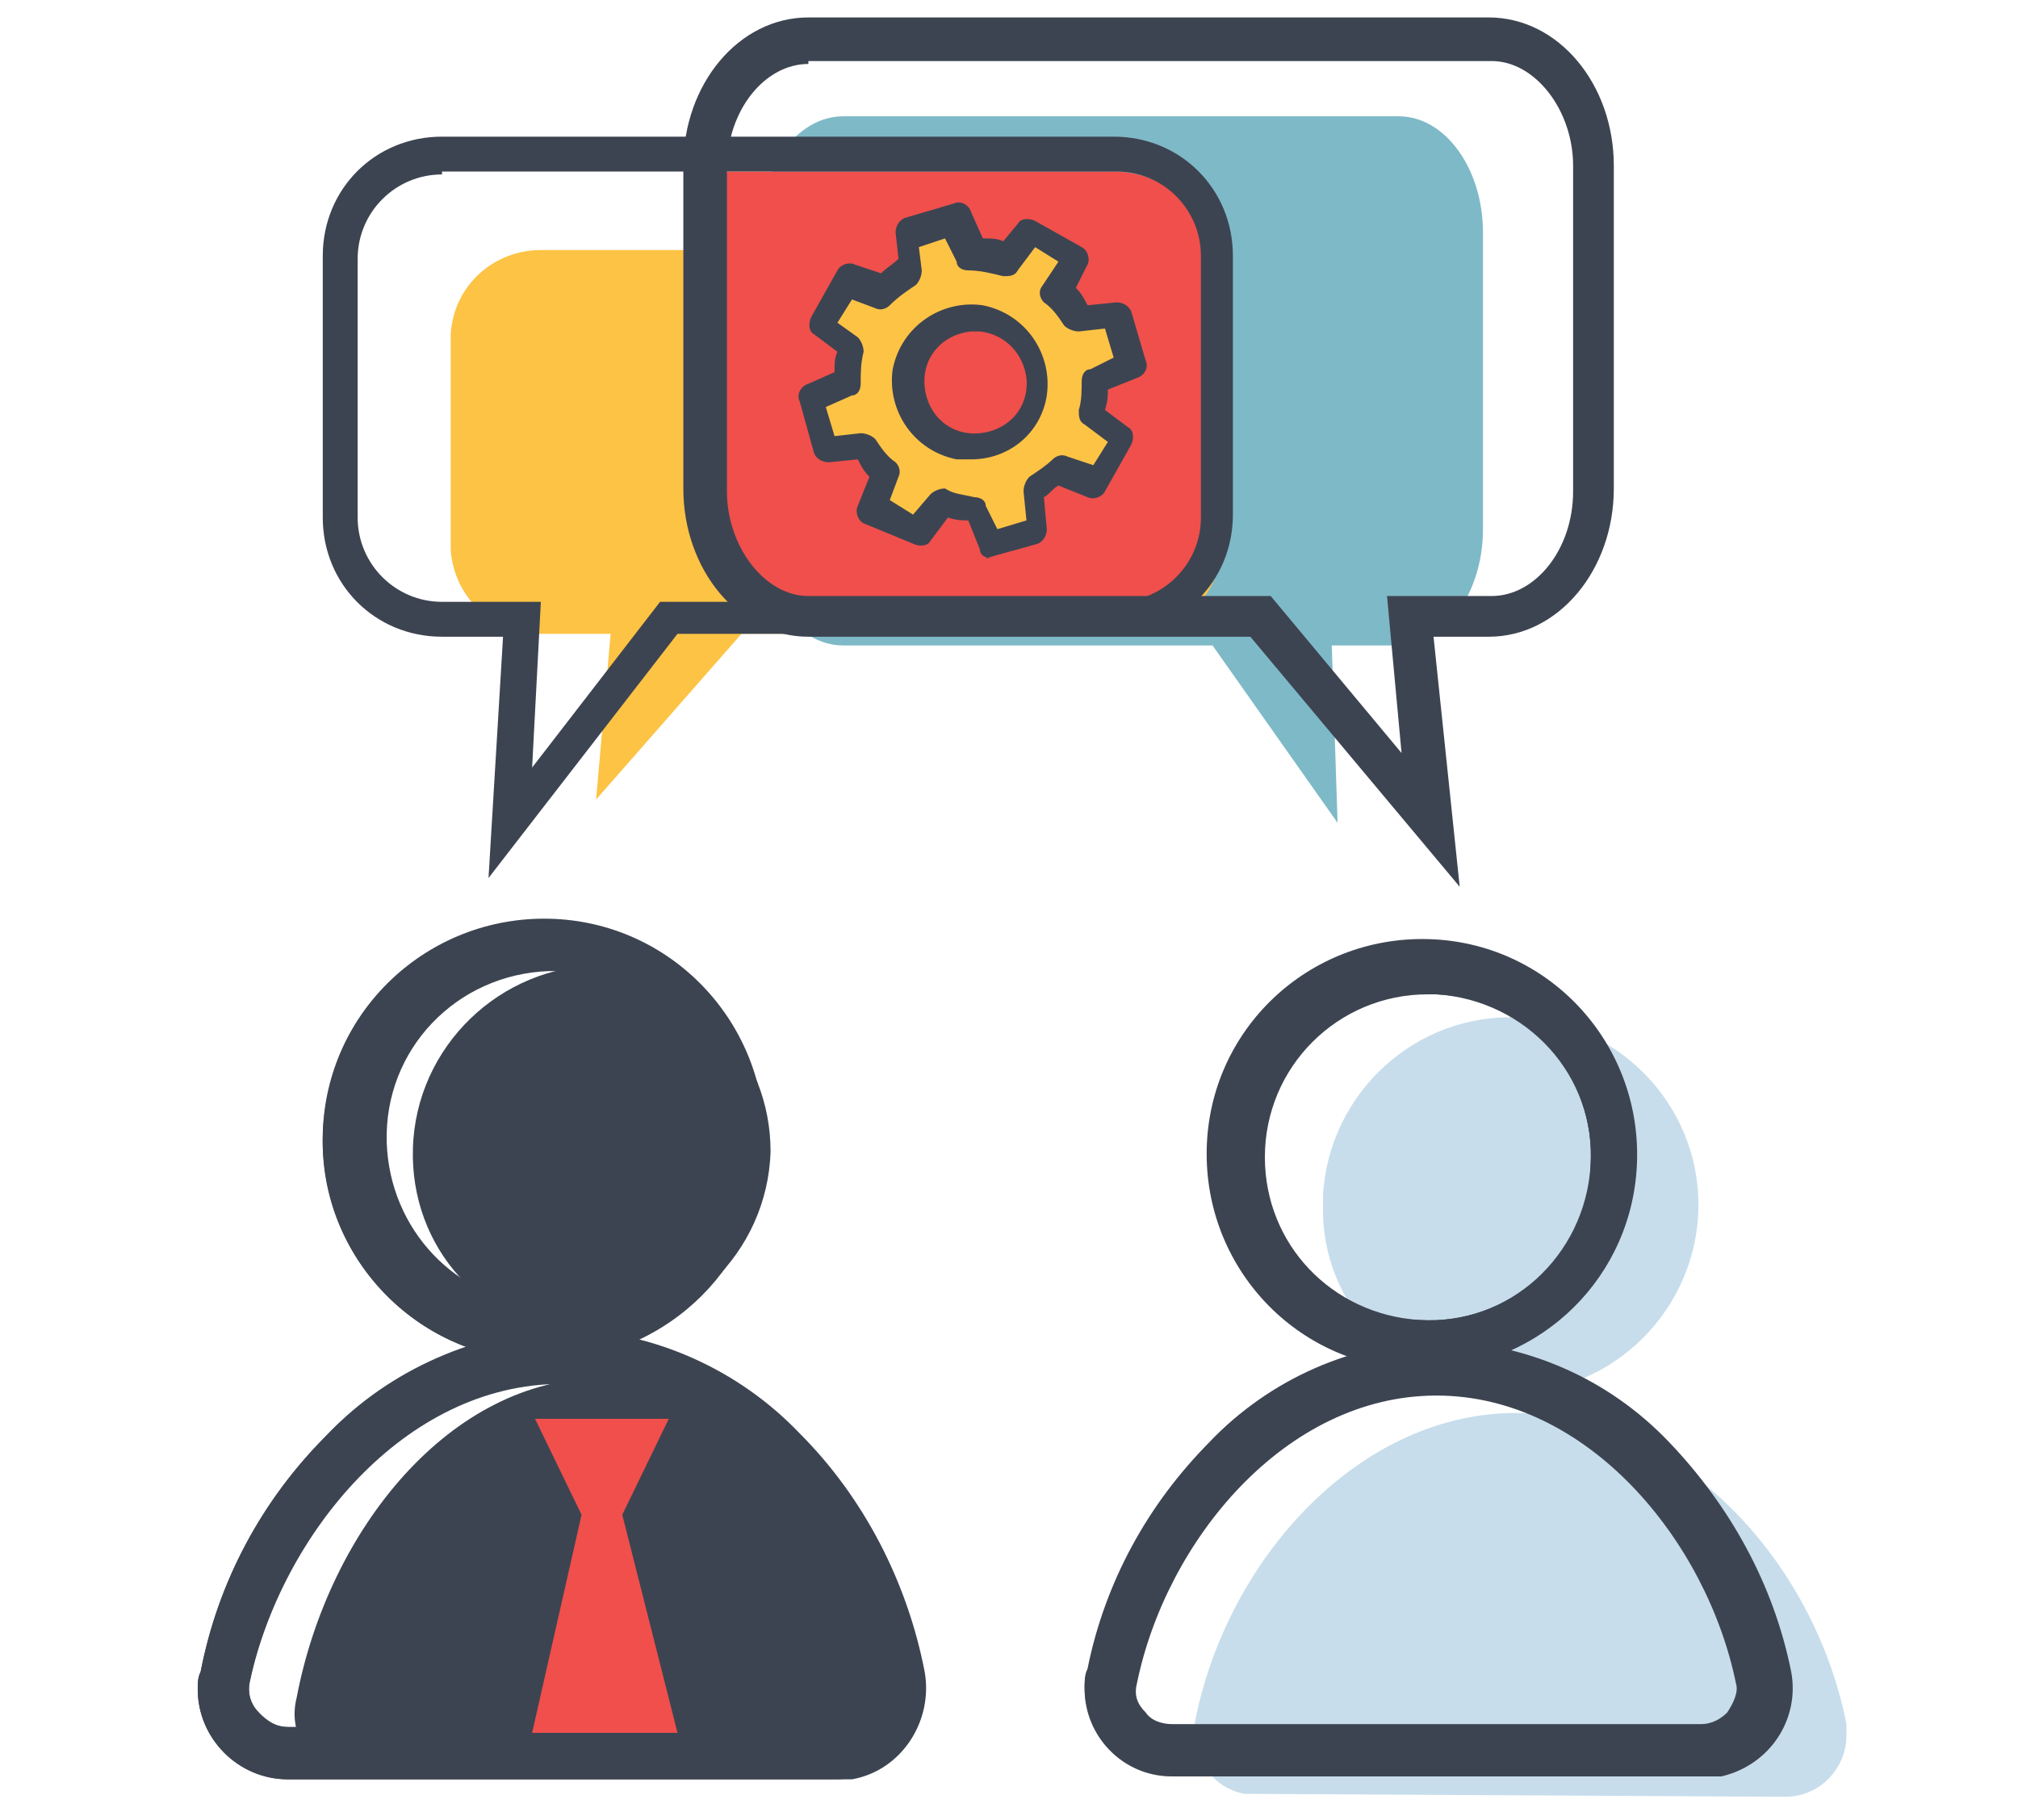 <?xml version="1.0" encoding="utf-8"?>
<!-- Generator: Adobe Illustrator 21.0.2, SVG Export Plug-In . SVG Version: 6.00 Build 0)  -->
<svg version="1.1" id="Layer_1" xmlns="http://www.w3.org/2000/svg" xmlns:xlink="http://www.w3.org/1999/xlink" x="0px" y="0px"
	 width="69.4px" height="62.6px" viewBox="0 0 69.4 62.6" style="enable-background:new 0 0 69.4 62.6;" xml:space="preserve">
<style type="text/css">
	.st0{fill:#7EB9C7;}
	.st1{fill:#FDC345;}
	.st2{fill:#F04F4C;}
	.st3{fill:#3D4451;}
	.st4{fill:#C7DDEB;}
</style>
<title>specialisms</title>
<path class="st0" d="M29,4h19.1c1.6,0,2.9,1.8,2.9,4v10.2c0,2.2-1.3,4-2.9,4h-2.3l0.2,6.1l-4.3-6.1H29c-1.6,0-2.9-1.8-2.9-4V8
	C26.1,5.8,27.4,4,29,4z"/>
<path class="st1" d="M38.9,8.6H18.6c-1.6,0-3,1.2-3.1,2.9v7.4c0.1,1.6,1.4,2.9,3.1,2.9H21l-0.5,5.7l5-5.7h13.4c1.6,0,3-1.2,3.1-2.9
	v-7.4C41.9,9.8,40.5,8.5,38.9,8.6z"/>
<path class="st2" d="M38.3,5.9H24.5v9.6c0,2.9,1.6,5.2,3.5,5.2h11.8c1.1-0.6,1.9-1.7,1.9-3V9.2C41.6,7.4,40.2,5.9,38.3,5.9z"/>
<path class="st3" d="M20,45.9c3.5,0,6.4-2.8,6.5-6.3c0-3.3-2.5-6.1-5.8-6.4c-3.5,0-6.4,2.8-6.5,6.3C14.1,42.9,16.6,45.7,20,45.9z"/>
<path class="st3" d="M29.3,61c1.2-0.1,2.1-1.1,2-2.3c0-0.1,0-0.2-0.1-0.3c-1-5.8-5.3-11-10.5-11s-9.4,5.2-10.5,11
	c-0.3,1.2,0.4,2.3,1.6,2.6c0.1,0,0.2,0,0.3,0.1L29.3,61z"/>
<path class="st3" d="M18.9,46.8h-0.4c-4.2-0.1-7.5-3.6-7.4-7.7c0.1-4.2,3.6-7.5,7.7-7.4s7.5,3.6,7.4,7.7
	C26.2,43.4,23,46.7,18.9,46.8z M18.9,33.3c-3.2,0-5.8,2.6-5.8,5.8c0,3.1,2.4,5.7,5.5,5.8l0,0c3.2,0.2,5.9-2.3,6.1-5.5
	c0.1-3.2-2.3-5.9-5.5-6.1L18.9,33.3z"/>
<path class="st3" d="M28.7,61.2L28.7,61.2H9.9c-1.7,0-3.1-1.4-3.1-3.1c0-0.2,0-0.4,0.1-0.6c0.6-3.1,2.1-5.9,4.3-8.1
	c2.1-2.2,5-3.5,8.1-3.6l0,0c3.1,0.1,6,1.4,8.1,3.6c2.2,2.2,3.7,5.1,4.3,8.1c0.3,1.7-0.8,3.3-2.4,3.6C29.1,61.2,28.9,61.2,28.7,61.2z
	 M19.3,47.5c-5.4,0-9.7,5.3-10.7,10.3c-0.1,0.4,0,0.8,0.3,1.1c0.3,0.3,0.6,0.5,1,0.5h18.8l0,0c0.4,0,0.8-0.2,1-0.5
	c0.3-0.3,0.4-0.7,0.3-1.1C29,52.8,24.7,47.5,19.3,47.5L19.3,47.5z"/>
<path class="st3" d="M18.9,46.8h-0.4c-4.2-0.1-7.5-3.6-7.4-7.8c0.1-4.2,3.6-7.5,7.8-7.4c4.2,0.1,7.5,3.6,7.4,7.8
	C26.3,43.4,23,46.7,18.9,46.8L18.9,46.8z M18.9,33.4c-3.2,0.1-5.7,2.7-5.6,5.9c0.1,3,2.4,5.4,5.3,5.6l0,0c3.2,0,5.8-2.5,5.8-5.7
	c0-3-2.2-5.5-5.2-5.8L18.9,33.4z"/>
<path class="st3" d="M28.7,61.2L28.7,61.2H9.9c-1.7,0-3.1-1.4-3.1-3.1c0-0.2,0-0.4,0.1-0.6c0.6-3.1,2.1-5.9,4.4-8.2
	c2.1-2.2,5.1-3.5,8.1-3.6l0,0c3.1,0.1,6,1.4,8.1,3.6c2.2,2.2,3.7,5.1,4.3,8.2c0.3,1.7-0.8,3.4-2.5,3.7
	C29.1,61.2,28.9,61.2,28.7,61.2L28.7,61.2z M19.3,47.6c-5.4,0-9.6,5.2-10.7,10.2c-0.1,0.4,0,0.8,0.3,1.1c0.2,0.3,0.6,0.5,1,0.5h18.8
	l0,0c0.4,0,0.7-0.2,1-0.5c0.3-0.3,0.4-0.7,0.3-1.1C29,52.8,24.7,47.6,19.3,47.6L19.3,47.6z"/>
<path class="st4" d="M51.6,47.9c3.6,0.2,6.6-2.6,6.8-6.1c0.2-3.6-2.6-6.6-6.1-6.8c-3.6-0.2-6.6,2.6-6.8,6.1c0,0.2,0,0.5,0,0.7
	C45.6,45.1,48.3,47.7,51.6,47.9z"/>
<path class="st4" d="M61.4,61.8c1.2,0,2.1-1,2.1-2.1c0-0.1,0-0.3,0-0.4c-1.1-5.6-5.7-10.6-11.2-10.7s-10.1,5-11.2,10.6
	c-0.2,1.2,0.6,2.3,1.7,2.5c0.1,0,0.2,0,0.4,0L61.4,61.8z"/>
<path class="st3" d="M49.1,47.1h-0.4c-4-0.1-7.2-3.5-7.1-7.5c0.1-4,3.5-7.2,7.5-7.1c4,0.1,7.2,3.5,7.1,7.5
	C56.1,43.8,53,47,49.1,47.1z M49.1,34.1c-3.1-0.1-5.7,2.4-5.8,5.5c-0.1,3.1,2.4,5.7,5.5,5.8l0,0c3.1,0.2,5.8-2.2,5.9-5.3
	c0.2-3.1-2.2-5.8-5.3-5.9L49.1,34.1z"/>
<path class="st3" d="M58.5,61L58.5,61H40.3c-1.6,0-3-1.3-3-3c0-0.2,0-0.4,0.1-0.6c0.6-3,2.1-5.7,4.2-7.8c2-2.1,4.9-3.4,7.8-3.4l0,0
	c3,0.1,5.8,1.3,7.8,3.5c2.1,2.2,3.6,4.9,4.2,7.9c0.3,1.6-0.7,3.2-2.4,3.5C58.8,61,58.7,61,58.5,61z M58.5,59.4L58.5,59.4
	c0.4,0,0.8-0.2,1-0.5c0.3-0.3,0.4-0.7,0.3-1.1c-1-4.9-5.1-10-10.4-10l0,0c-5.2,0-9.4,5-10.4,10c-0.1,0.4,0,0.8,0.3,1.1
	c0.2,0.3,0.6,0.5,1,0.5L58.5,59.4z"/>
<path class="st3" d="M49.1,47.1h-0.4c-4.1-0.1-7.3-3.5-7.2-7.6s3.5-7.3,7.6-7.2c4.1,0.1,7.3,3.5,7.2,7.6C56.2,43.9,53,47,49.1,47.1z
	 M49.1,34.2c-3.1,0-5.6,2.5-5.6,5.6c0,3,2.3,5.4,5.3,5.6l0,0c3.1,0.2,5.7-2.2,5.9-5.3s-2.2-5.7-5.3-5.9H49.1z"/>
<path class="st3" d="M58.5,61.1L58.5,61.1H40.3c-1.7,0-3-1.4-3-3c0-0.2,0-0.4,0.1-0.6c0.6-3,2.1-5.7,4.2-7.9
	c2.1-2.2,4.9-3.4,7.9-3.5l0,0c3,0.1,5.8,1.3,7.9,3.5c2.1,2.2,3.6,4.9,4.2,7.9c0.3,1.6-0.7,3.2-2.4,3.6
	C58.9,61.1,58.7,61.1,58.5,61.1z M58.5,59.3L58.5,59.3c0.4,0,0.7-0.2,0.9-0.4c0.2-0.3,0.4-0.7,0.3-1c-1-4.9-5.1-9.9-10.3-9.9l0,0
	c-5.2,0-9.3,5-10.3,9.9c-0.1,0.4,0,0.7,0.3,1c0.2,0.3,0.6,0.4,0.9,0.4L58.5,59.3z"/>
<path class="st1" d="M37.6,14.3c0.1-0.4,0.2-0.8,0.2-1.2l1.2-0.6l-0.5-1.7L37.2,11c-0.2-0.4-0.4-0.7-0.7-1l0.5-1.2l-1.6-0.9l-0.8,1
	c-0.4-0.1-0.8-0.2-1.3-0.1l-0.5-1.2l-1.7,0.5l0.2,1.2c-0.4,0.2-0.7,0.5-1,0.8L29,9.7l-0.9,1.6l1,0.8c-0.1,0.4-0.1,0.8-0.1,1.2
	l-1.2,0.5l0.5,1.7l1.3-0.2c0.2,0.3,0.5,0.7,0.8,0.9L30,17.6l1.6,0.9l0.8-1.1c0.4,0.1,0.8,0.1,1.2,0.1l0.6,1.2l1.7-0.5l-0.2-1.4
	c0.3-0.2,0.6-0.4,0.9-0.7l1.3,0.5l0.9-1.6L37.6,14.3z M33,15.3c-1.2-0.2-2-1.4-1.8-2.6c0.2-1.2,1.4-2,2.6-1.8c1.2,0.2,2,1.4,1.8,2.6
	c0,0,0,0,0,0C35.4,14.7,34.2,15.5,33,15.3z"/>
<path class="st3" d="M34.1,19.2c-0.2,0-0.4-0.1-0.4-0.3l-0.4-1c-0.2,0-0.4,0-0.7-0.1l-0.6,0.8c-0.1,0.2-0.4,0.2-0.6,0.1L29.7,18
	c-0.2-0.1-0.3-0.4-0.2-0.6l0.4-1c-0.2-0.2-0.3-0.4-0.4-0.6l-1,0.1c-0.2,0-0.4-0.1-0.5-0.3l-0.5-1.8c-0.1-0.2,0-0.5,0.3-0.6l0.9-0.4
	c0-0.3,0-0.5,0.1-0.7l-0.8-0.6c-0.2-0.1-0.2-0.4-0.1-0.6l0.9-1.6c0.1-0.2,0.4-0.3,0.6-0.2l0.9,0.3c0.2-0.2,0.4-0.3,0.6-0.5l-0.1-0.9
	c0-0.2,0.1-0.4,0.3-0.5l1.7-0.5c0.2-0.1,0.5,0,0.6,0.3l0.4,0.9c0.3,0,0.5,0,0.7,0.1L35,7.7c0.1-0.2,0.4-0.2,0.6-0.1l1.6,0.9
	c0.2,0.1,0.3,0.4,0.2,0.6L37,9.9c0.2,0.2,0.3,0.4,0.4,0.6l1-0.1c0.2,0,0.4,0.1,0.5,0.3l0.5,1.7c0.1,0.2,0,0.5-0.3,0.6l-1,0.4
	c0,0.2,0,0.4-0.1,0.7l0.8,0.6c0.2,0.1,0.2,0.4,0.1,0.6l-0.9,1.6c-0.1,0.2-0.4,0.3-0.6,0.2l-1-0.4c-0.2,0.1-0.3,0.3-0.5,0.4l0.1,1.1
	c0,0.2-0.1,0.4-0.3,0.5l-1.8,0.5H34.1z M33.5,17.1c0.2,0,0.4,0.1,0.4,0.3l0.4,0.8l1-0.3l-0.1-1c0-0.2,0.1-0.4,0.2-0.5
	c0.3-0.2,0.6-0.4,0.8-0.6c0.1-0.1,0.3-0.2,0.5-0.1l0.9,0.3l0.5-0.8l-0.8-0.6c-0.2-0.1-0.2-0.3-0.2-0.5c0.1-0.3,0.1-0.7,0.1-1
	c0-0.2,0.1-0.4,0.3-0.4l0.8-0.4l-0.3-1l-0.9,0.1c-0.2,0-0.4-0.1-0.5-0.2c-0.2-0.3-0.4-0.6-0.7-0.8c-0.1-0.1-0.2-0.3-0.1-0.5L36.4,9
	l-0.8-0.5L35,9.3c-0.1,0.2-0.3,0.2-0.5,0.2c-0.4-0.1-0.8-0.2-1.2-0.2c-0.2,0-0.4-0.1-0.4-0.3l-0.4-0.8l-0.9,0.3l0.1,0.8
	c0,0.2-0.1,0.4-0.2,0.5c-0.3,0.2-0.6,0.4-0.9,0.7c-0.1,0.1-0.3,0.2-0.5,0.1l-0.8-0.3l-0.5,0.8l0.7,0.5c0.1,0.1,0.2,0.3,0.2,0.5
	c-0.1,0.4-0.1,0.7-0.1,1.1c0,0.2-0.1,0.4-0.3,0.4L28.4,14l0.3,1l0.9-0.1c0.2,0,0.4,0.1,0.5,0.2c0.2,0.3,0.4,0.6,0.7,0.8
	c0.1,0.1,0.2,0.3,0.1,0.5l-0.3,0.8l0.8,0.5l0.6-0.7c0.1-0.1,0.3-0.2,0.5-0.2C32.8,17,33.1,17,33.5,17.1L33.5,17.1z M33.4,15.8
	c-0.2,0-0.3,0-0.5,0c-1.5-0.3-2.4-1.7-2.2-3.1c0.3-1.5,1.7-2.4,3.1-2.2c1.5,0.3,2.4,1.7,2.2,3.1C35.8,14.9,34.7,15.8,33.4,15.8z
	 M33.4,11.4c-1,0.1-1.7,0.9-1.6,1.9c0.1,1,0.9,1.7,1.9,1.6c1-0.1,1.7-0.9,1.6-1.9c-0.1-0.8-0.7-1.5-1.6-1.6
	C33.7,11.4,33.5,11.4,33.4,11.4L33.4,11.4z"/>
<path class="st3" d="M16.8,30.2l0.5-8.3h-2.1c-2.3,0-4.1-1.8-4.1-4.1c0,0,0,0,0,0V8.8c0-2.3,1.8-4.1,4.1-4.1c0,0,0,0,0,0h23.1
	c2.3,0,4.1,1.8,4.1,4.1c0,0,0,0,0,0v8.9c0,2.3-1.8,4.1-4.1,4.1c0,0,0,0,0,0h-15L16.8,30.2z M15.2,6c-1.6,0-2.9,1.3-2.9,2.9
	c0,0,0,0,0,0v8.9c0,1.6,1.3,2.9,2.9,2.9c0,0,0,0,0,0h3.4l-0.3,5.7l4.4-5.7h15.7c1.6,0,2.9-1.3,2.9-2.9c0,0,0,0,0,0V8.8
	c0-1.6-1.3-2.9-2.9-2.9c0,0,0,0,0,0H15.2z"/>
<path class="st3" d="M50.2,30.5L43,21.9H27.8c-2.4,0-4.3-2.3-4.3-5.1V5.7c0-2.8,1.9-5.1,4.3-5.1h23.4c2.4,0,4.3,2.3,4.3,5.1v11.1
	c0,2.8-1.9,5.1-4.3,5.1h-1.9L50.2,30.5z M27.8,2.2c-1.5,0-2.8,1.6-2.8,3.6v11.1c0,1.9,1.3,3.6,2.8,3.6h15.9l4.5,5.4l-0.5-5.4h3.6
	c1.5,0,2.8-1.6,2.8-3.6V5.7c0-1.9-1.3-3.6-2.8-3.6H27.8z"/>
<polygon class="st2" points="18.3,59.6 20,52.1 18.4,48.8 23,48.8 21.4,52.1 23.3,59.6 "/>
</svg>
